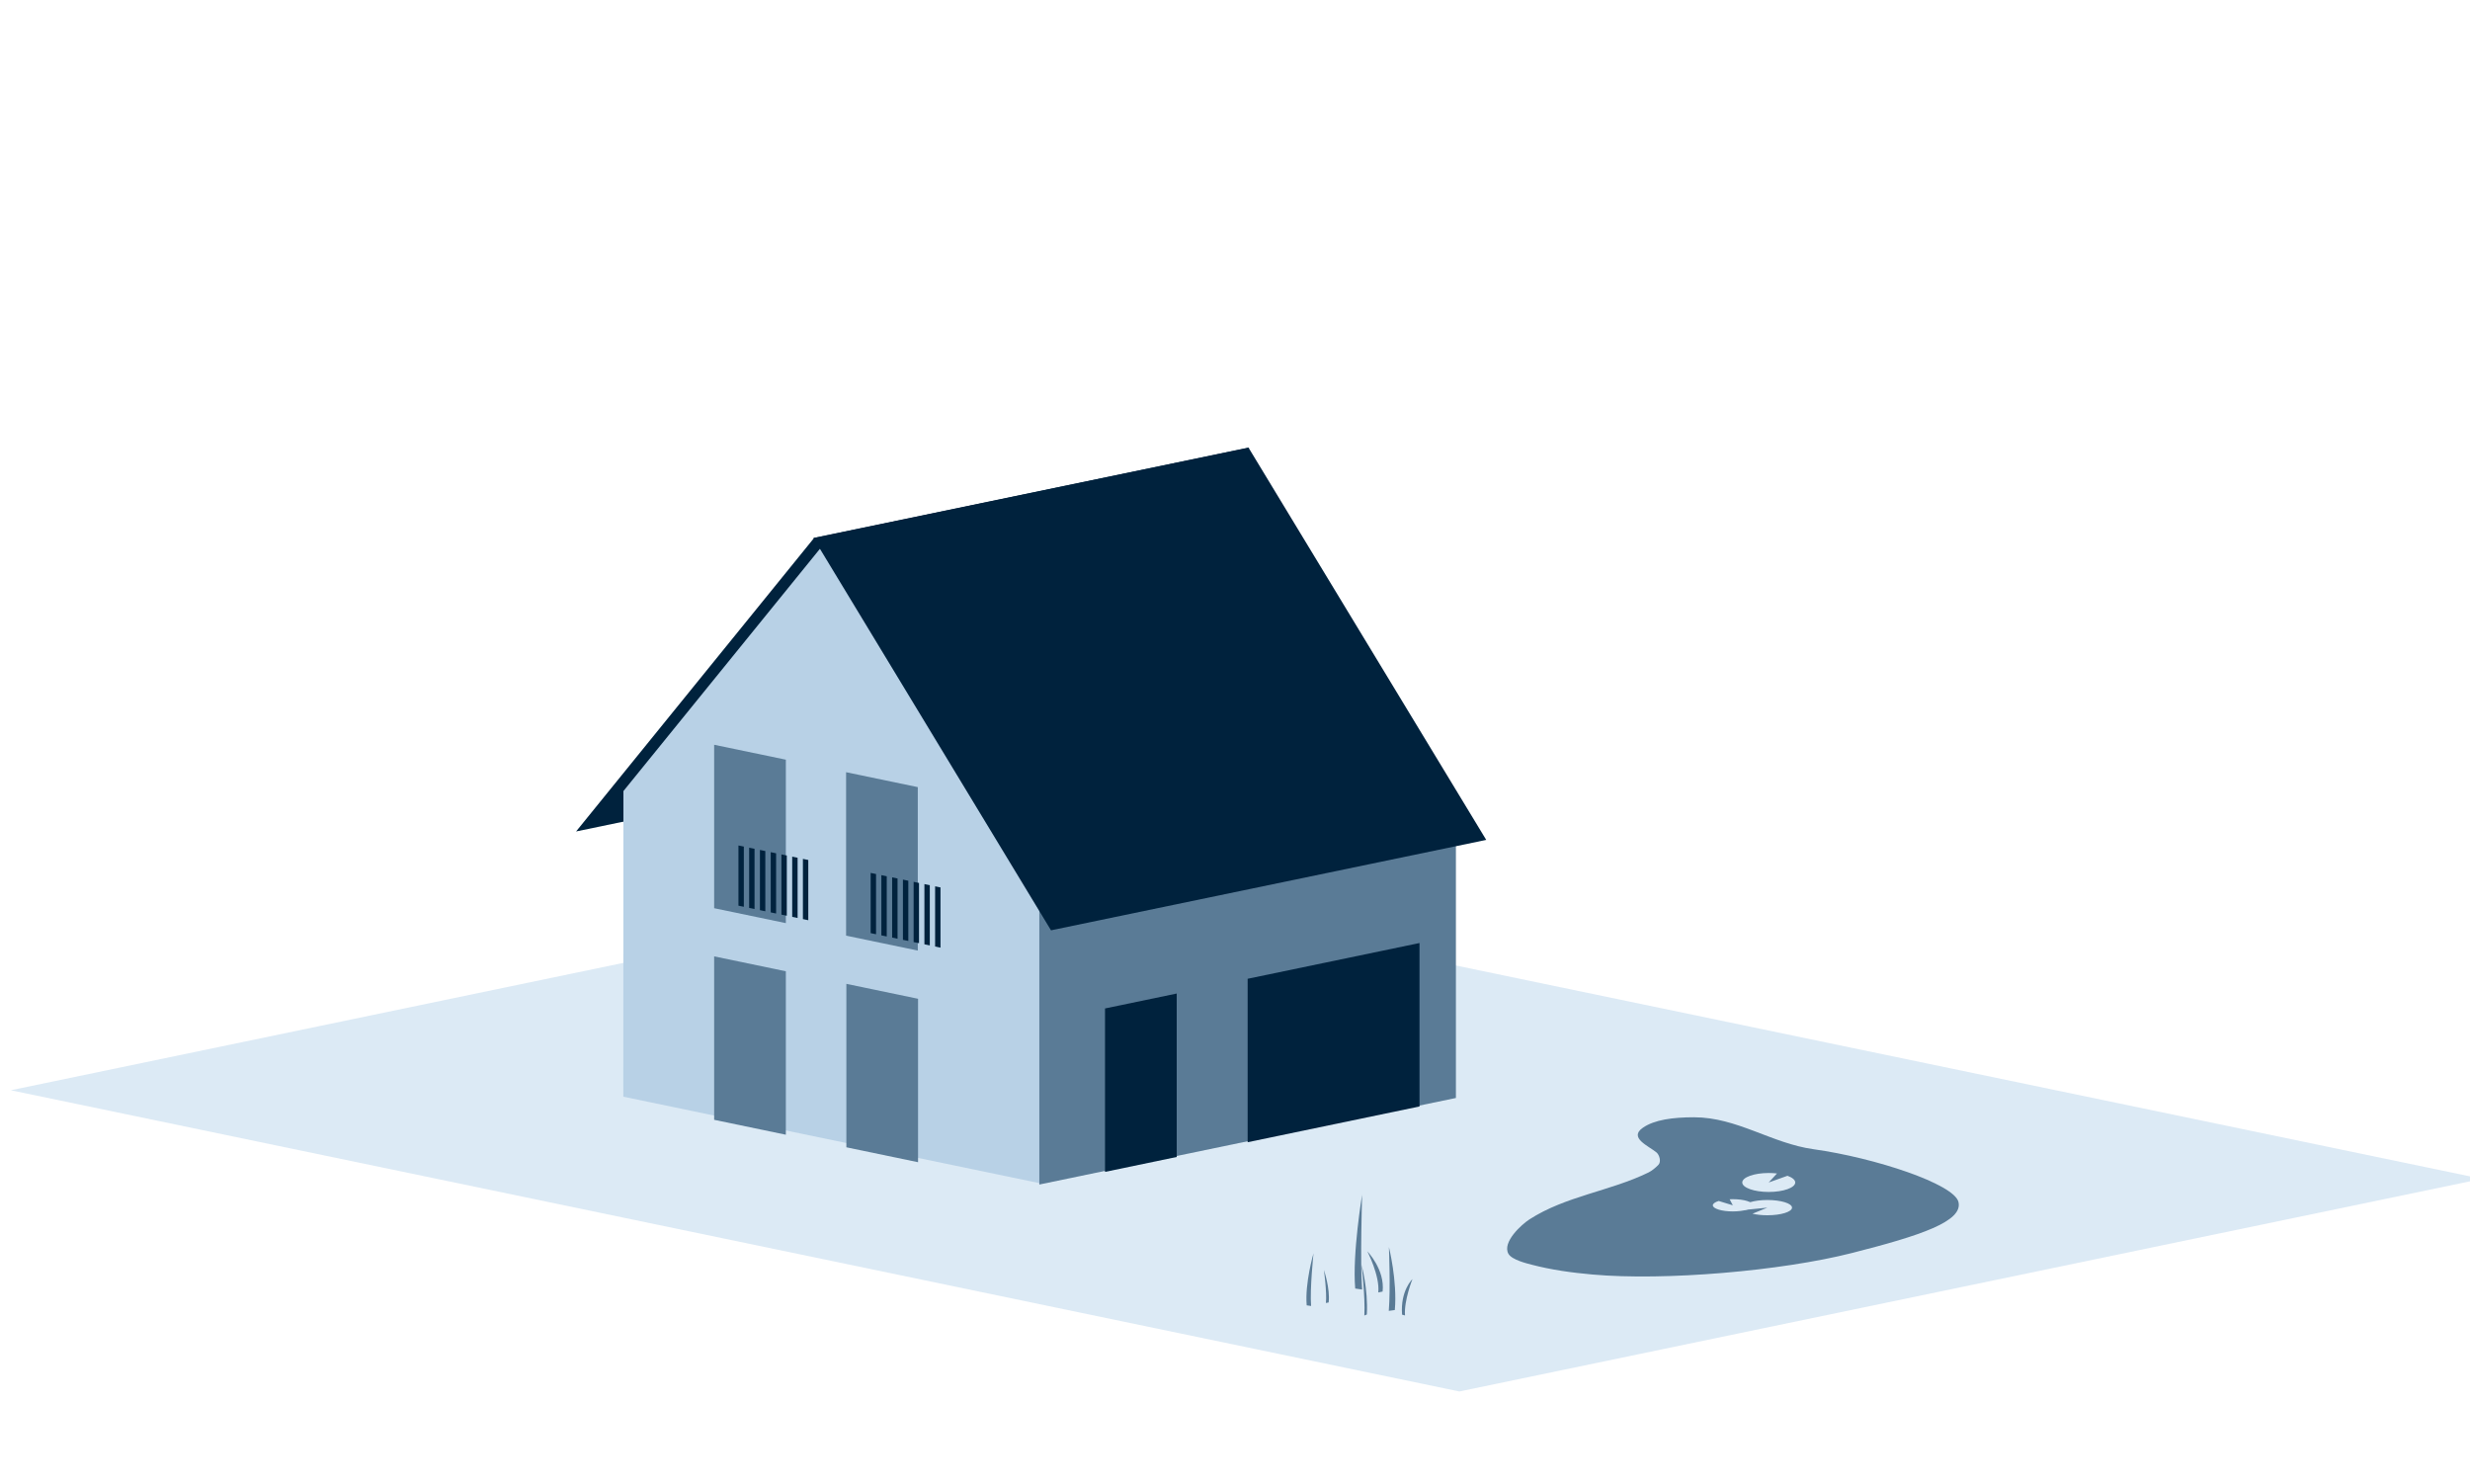 <svg width="100%" height="100%" viewBox="0 0 1000 601" version="1.1" xmlns="http://www.w3.org/2000/svg"
     xmlns:xlink="http://www.w3.org/1999/xlink" xml:space="preserve" xmlns:serif="http://www.serif.com/"
     style="fill-rule:evenodd;clip-rule:evenodd;stroke-linejoin:round;stroke-miterlimit:2;color-adjust: exact !important;">
            <g transform="matrix(1,0,0,1,-11213,-1539)">
                <g id="Einfamilienhaus_und_Freistehend" transform="matrix(0.983,0,0,0.59,194.467,1539.23)">
                    <rect x="11213.2" y="0" width="1017.67" height="1017.67" style="fill:none;"/>
                  <clipPath id="_clip1">
                        <rect x="11213.2" y="0" width="1017.67" height="1017.67"/>
                    </clipPath>
                  <g clip-path="url(#_clip1)">
                        <g id="Freistehend" transform="matrix(3.606,0,0,8.099,11378.1,188.065)">
                            <g id="Erde" transform="matrix(2.924,0,0,1.204,-1046.23,-168.717)">
                                <path d="M398.783,218.721L438.724,203.759L382.141,182.563L342.2,197.525L398.783,218.721Z"
                                      style="fill:#DCEAF5;"/>
                            </g>
                          <g id="Haus" transform="matrix(1,0,0,1,-16.722,0.979)">
                                <g transform="matrix(0.657,0,0,0.487,-2471.95,-173.133)">
                                    <path d="M3858.11,399.319L3933.77,383.589L3892.41,434.647L3816.74,450.373L3858.11,399.319Z"
                                          style="fill:#00223D;"/>
                                </g>
                            <g transform="matrix(0.657,0,0,0.487,-2137.76,-173.327)">
                                    <path d="M3388.71,511.97L3316.29,496.912L3316.31,443.743L3352.54,399.044L3388.71,458.805L3388.71,511.97Z"
                                          style="fill:#B8D1E6;"/>
                                </g>
                            <g transform="matrix(0.657,0,0,0.487,-1852.33,-48.553)">
                                    <path d="M2954.17,255.985L2954.17,202.82L3026.59,187.762L3026.59,240.927L2954.17,255.985Z"
                                          style="fill:#5A7B96;"/>
                                </g>
                            <g transform="matrix(0.657,0,0,0.487,-2136.22,-173.145)">
                                    <path d="M3346.99,399.338L3422.63,383.613L3463.96,451.864L3388.3,467.594L3346.99,399.338Z"
                                          style="fill:#00223D;"/>
                                </g>
                            <g transform="matrix(0.407,0,0,0.433,-1380.11,-144.88)">
                                    <path d="M3537.39,468.648L3517.27,465.729L3517.27,497.709L3537.39,500.628L3537.39,468.648Z"
                                          style="fill:#5A7B96;"/>
                                </g>
                            <g transform="matrix(0.407,0,0,0.433,-1365.01,-142.551)">
                                    <path d="M3537.39,468.648L3517.27,465.729L3517.27,497.709L3537.39,500.628L3537.39,468.648Z"
                                          style="fill:#5A7B96;"/>
                                </g>
                            <g transform="matrix(-0.407,0,0,0.433,1535.78,-141.731)">
                                    <path d="M3537.39,468.648L3517.27,465.729L3517.27,497.709L3537.39,500.628L3537.39,468.648Z"
                                          style="fill:#00223D;"/>
                                </g>
                            <g transform="matrix(0.407,0,0,0.433,-1380.11,-162.808)">
                                    <path d="M3537.39,468.648L3517.27,465.729L3517.27,497.709L3537.39,500.628L3537.39,468.648Z"
                                          style="fill:#5A7B96;"/>
                                </g>
                            <g transform="matrix(0.933,0,0,0.933,-221.986,-60.588)">
                                    <g transform="matrix(0.269,0,0,0.199,-1923.29,-32.433)">
                                        <path d="M8250.2,744.516L8252.65,745.024L8252.65,772.505L8250.2,771.996L8250.2,744.516Z"
                                              style="fill:#00223D;"/>
                                    </g>
                              <g transform="matrix(0.269,0,0,0.199,-1921.98,-32.23)">
                                        <path d="M8250.2,744.516L8252.65,745.024L8252.65,772.505L8250.2,771.996L8250.2,744.516Z"
                                              style="fill:#00223D;"/>
                                    </g>
                              <g transform="matrix(0.269,0,0,0.199,-1920.66,-32.027)">
                                        <path d="M8250.2,744.516L8252.65,745.024L8252.65,772.505L8250.2,771.996L8250.2,744.516Z"
                                              style="fill:#00223D;"/>
                                    </g>
                              <g transform="matrix(0.269,0,0,0.199,-1919.34,-31.824)">
                                        <path d="M8250.2,744.516L8252.65,745.024L8252.65,772.505L8250.2,771.996L8250.2,744.516Z"
                                              style="fill:#00223D;"/>
                                    </g>
                              <g transform="matrix(0.269,0,0,0.199,-1918.03,-31.621)">
                                        <path d="M8250.2,744.516L8252.65,745.024L8252.65,772.505L8250.2,771.996L8250.2,744.516Z"
                                              style="fill:#00223D;"/>
                                    </g>
                              <g transform="matrix(0.269,0,0,0.199,-1916.71,-31.418)">
                                        <path d="M8250.2,744.516L8252.65,745.024L8252.65,772.505L8250.2,771.996L8250.2,744.516Z"
                                              style="fill:#00223D;"/>
                                    </g>
                              <g transform="matrix(0.269,0,0,0.199,-1915.4,-31.215)">
                                        <path d="M8250.2,744.516L8252.65,745.024L8252.65,772.505L8250.2,771.996L8250.2,744.516Z"
                                              style="fill:#00223D;"/>
                                    </g>
                                </g>
                            <g transform="matrix(0.407,0,0,0.433,-1365.04,-160.483)">
                                    <path d="M3537.39,468.648L3517.27,465.729L3517.27,497.709L3537.39,500.628L3537.39,468.648Z"
                                          style="fill:#5A7B96;"/>
                                </g>
                            <g transform="matrix(0.933,0,0,0.933,-206.886,-58.263)">
                                    <g transform="matrix(0.269,0,0,0.199,-1923.29,-32.433)">
                                        <path d="M8250.2,744.516L8252.65,745.024L8252.65,772.505L8250.2,771.996L8250.2,744.516Z"
                                              style="fill:#00223D;"/>
                                    </g>
                              <g transform="matrix(0.269,0,0,0.199,-1921.98,-32.23)">
                                        <path d="M8250.2,744.516L8252.65,745.024L8252.65,772.505L8250.2,771.996L8250.2,744.516Z"
                                              style="fill:#00223D;"/>
                                    </g>
                              <g transform="matrix(0.269,0,0,0.199,-1920.66,-32.027)">
                                        <path d="M8250.2,744.516L8252.65,745.024L8252.65,772.505L8250.2,771.996L8250.2,744.516Z"
                                              style="fill:#00223D;"/>
                                    </g>
                              <g transform="matrix(0.269,0,0,0.199,-1919.34,-31.824)">
                                        <path d="M8250.2,744.516L8252.65,745.024L8252.65,772.505L8250.2,771.996L8250.2,744.516Z"
                                              style="fill:#00223D;"/>
                                    </g>
                              <g transform="matrix(0.269,0,0,0.199,-1918.03,-31.621)">
                                        <path d="M8250.2,744.516L8252.65,745.024L8252.65,772.505L8250.2,771.996L8250.2,744.516Z"
                                              style="fill:#00223D;"/>
                                    </g>
                              <g transform="matrix(0.269,0,0,0.199,-1916.71,-31.418)">
                                        <path d="M8250.2,744.516L8252.65,745.024L8252.65,772.505L8250.2,771.996L8250.2,744.516Z"
                                              style="fill:#00223D;"/>
                                    </g>
                              <g transform="matrix(0.269,0,0,0.199,-1915.4,-31.215)">
                                        <path d="M8250.2,744.516L8252.65,745.024L8252.65,772.505L8250.2,771.996L8250.2,744.516Z"
                                              style="fill:#00223D;"/>
                                    </g>
                                </g>
                            <g transform="matrix(-0.407,0,0,0.433,1552.07,-144.245)">
                                    <path d="M3537.39,468.648L3489.16,461.651L3489.16,493.631L3537.39,500.628L3537.39,468.648Z"
                                          style="fill:#00223D;"/>
                                </g>
                            </g>
                          <g id="Teich" transform="matrix(1,0,0,1,-317.042,-44.027)">
                                <g transform="matrix(0.657,0,0,0.487,-1825.84,-129.196)">
                                    <path d="M3484.76,502.29C3481.09,502.29 3477.85,502.723 3475.86,504.125C3473.38,505.863 3476.88,507.279 3478.24,508.401C3478.76,508.827 3479.11,510.02 3478.57,510.576C3478.14,511.022 3477.47,511.594 3476.86,511.892C3470.18,515.16 3462.46,515.979 3456.14,520.068C3454.82,520.926 3451.37,524.019 3452.51,526.047C3453.11,527.099 3455.73,527.724 3456.51,527.929C3460.02,528.848 3463.5,529.323 3467.12,529.647C3479.71,530.771 3499.96,529.024 3512.2,525.912C3524.12,522.883 3531.58,520.407 3530.74,517.016C3529.97,513.899 3516.25,509.34 3505.55,507.849C3498.25,506.833 3492.26,502.29 3484.76,502.29Z"
                                          style="fill:#5A7B96;"/>
                                </g>
                            <g transform="matrix(0.944,0,0,0.666,-2822.28,-223.652)">
                                    <path d="M3490.9,516.264C3490.58,516.224 3490.24,516.204 3489.9,516.204C3488.14,516.204 3486.7,516.745 3486.7,517.411C3486.7,518.077 3488.14,518.617 3489.9,518.617C3491.67,518.617 3493.11,518.077 3493.11,517.411C3493.11,517.091 3492.77,516.784 3492.17,516.558L3489.9,517.411L3490.9,516.264Z"
                                          style="fill:#DCEAF5;"/>
                                </g>
                            <g transform="matrix(0.714,0,0,0.43,-2023.7,-99.609)">
                                    <path d="M3487.64,516.558C3487.04,516.784 3486.7,517.091 3486.7,517.411C3486.7,518.077 3488.14,518.617 3489.9,518.617C3491.67,518.617 3493.11,518.077 3493.11,517.411C3493.11,516.745 3491.67,516.204 3489.9,516.204C3489.73,516.204 3489.56,516.21 3489.39,516.22L3489.9,517.411L3487.64,516.558Z"
                                          style="fill:#DCEAF5;"/>
                                </g>
                            <g transform="matrix(0.877,0,0,0.536,-2588.61,-154.257)">
                                    <path d="M3487.96,518.37C3488.52,518.53 3489.2,518.617 3489.9,518.617C3491.67,518.617 3493.11,518.077 3493.11,517.411C3493.11,516.745 3491.67,516.204 3489.9,516.204C3488.14,516.204 3486.7,516.745 3486.7,517.411C3486.7,517.538 3486.75,517.664 3486.86,517.784L3489.9,517.411L3487.96,518.37Z"
                                          style="fill:#DCEAF5;"/>
                                </g>
                            </g>
                          <g transform="matrix(1.05,0,0,1.05,-179.63,-66.763)">
                                <g>
                                    <g transform="matrix(0.269,0,0,0.199,-1922.96,-32.483)">
                                        <path d="M8154.74,899.729L8155.86,899.497C8156.5,893.802 8153.93,886.327 8153.93,886.327C8153.93,886.327 8155.19,895.414 8154.74,899.729Z"
                                              style="fill:#5A7B96;"/>
                                    </g>
                                  <g transform="matrix(-0.324,0,0,0.317,2911.19,-138.411)">
                                        <path d="M8154.74,899.729L8156.22,899.565C8156.86,893.871 8153.93,886.327 8153.93,886.327C8153.93,886.327 8155.19,895.414 8154.74,899.729Z"
                                              style="fill:#5A7B96;"/>
                                    </g>
                                </g>
                            <g transform="matrix(1,0,0,1,-4.193,-2.398)">
                                    <g transform="matrix(0.421,0,0,0.312,-3152.59,-132.606)">
                                        <path d="M8154.74,899.729L8155.86,899.497C8156.5,893.802 8151.91,889.102 8151.91,889.102C8151.91,889.102 8155.19,895.414 8154.74,899.729Z"
                                              style="fill:#5A7B96;"/>
                                    </g>
                              <g transform="matrix(-0.507,0,0,0.496,4413.25,-298.391)">
                                        <path d="M8154.74,899.729L8156.22,899.565C8156.86,893.871 8154.74,884.323 8154.74,884.323C8154.74,884.323 8155.19,895.414 8154.74,899.729Z"
                                              style="fill:#5A7B96;"/>
                                    </g>
                                </g>
                            <g transform="matrix(1,0,0,1,3.366,-2.054)">
                                    <g transform="matrix(-0.286,0,0,0.276,2608.16,-98.704)">
                                        <path d="M8154.74,899.729L8155.86,899.497C8156.56,892.451 8151.91,889.102 8151.91,889.102C8151.91,889.102 8155.19,895.414 8154.74,899.729Z"
                                              style="fill:#5A7B96;"/>
                                    </g>
                              <g transform="matrix(0.241,0,0,0.361,-1693.81,-175.175)">
                                        <path d="M8154.74,899.729L8155.86,899.497C8156.5,893.802 8153.46,888.385 8153.46,888.385C8153.46,888.385 8155.19,895.414 8154.74,899.729Z"
                                              style="fill:#5A7B96;"/>
                                    </g>
                              <g transform="matrix(0.443,0,0,0.413,-3338.41,-222.336)">
                                        <path d="M8154.74,899.729L8156.22,899.565C8156.86,893.871 8154.77,887.263 8154.77,887.263C8154.77,887.263 8155.19,895.414 8154.74,899.729Z"
                                              style="fill:#5A7B96;"/>
                                    </g>
                                </g>
                            </g>
                        </g>
                    </g>
                </g>
            </g>
        </svg>
